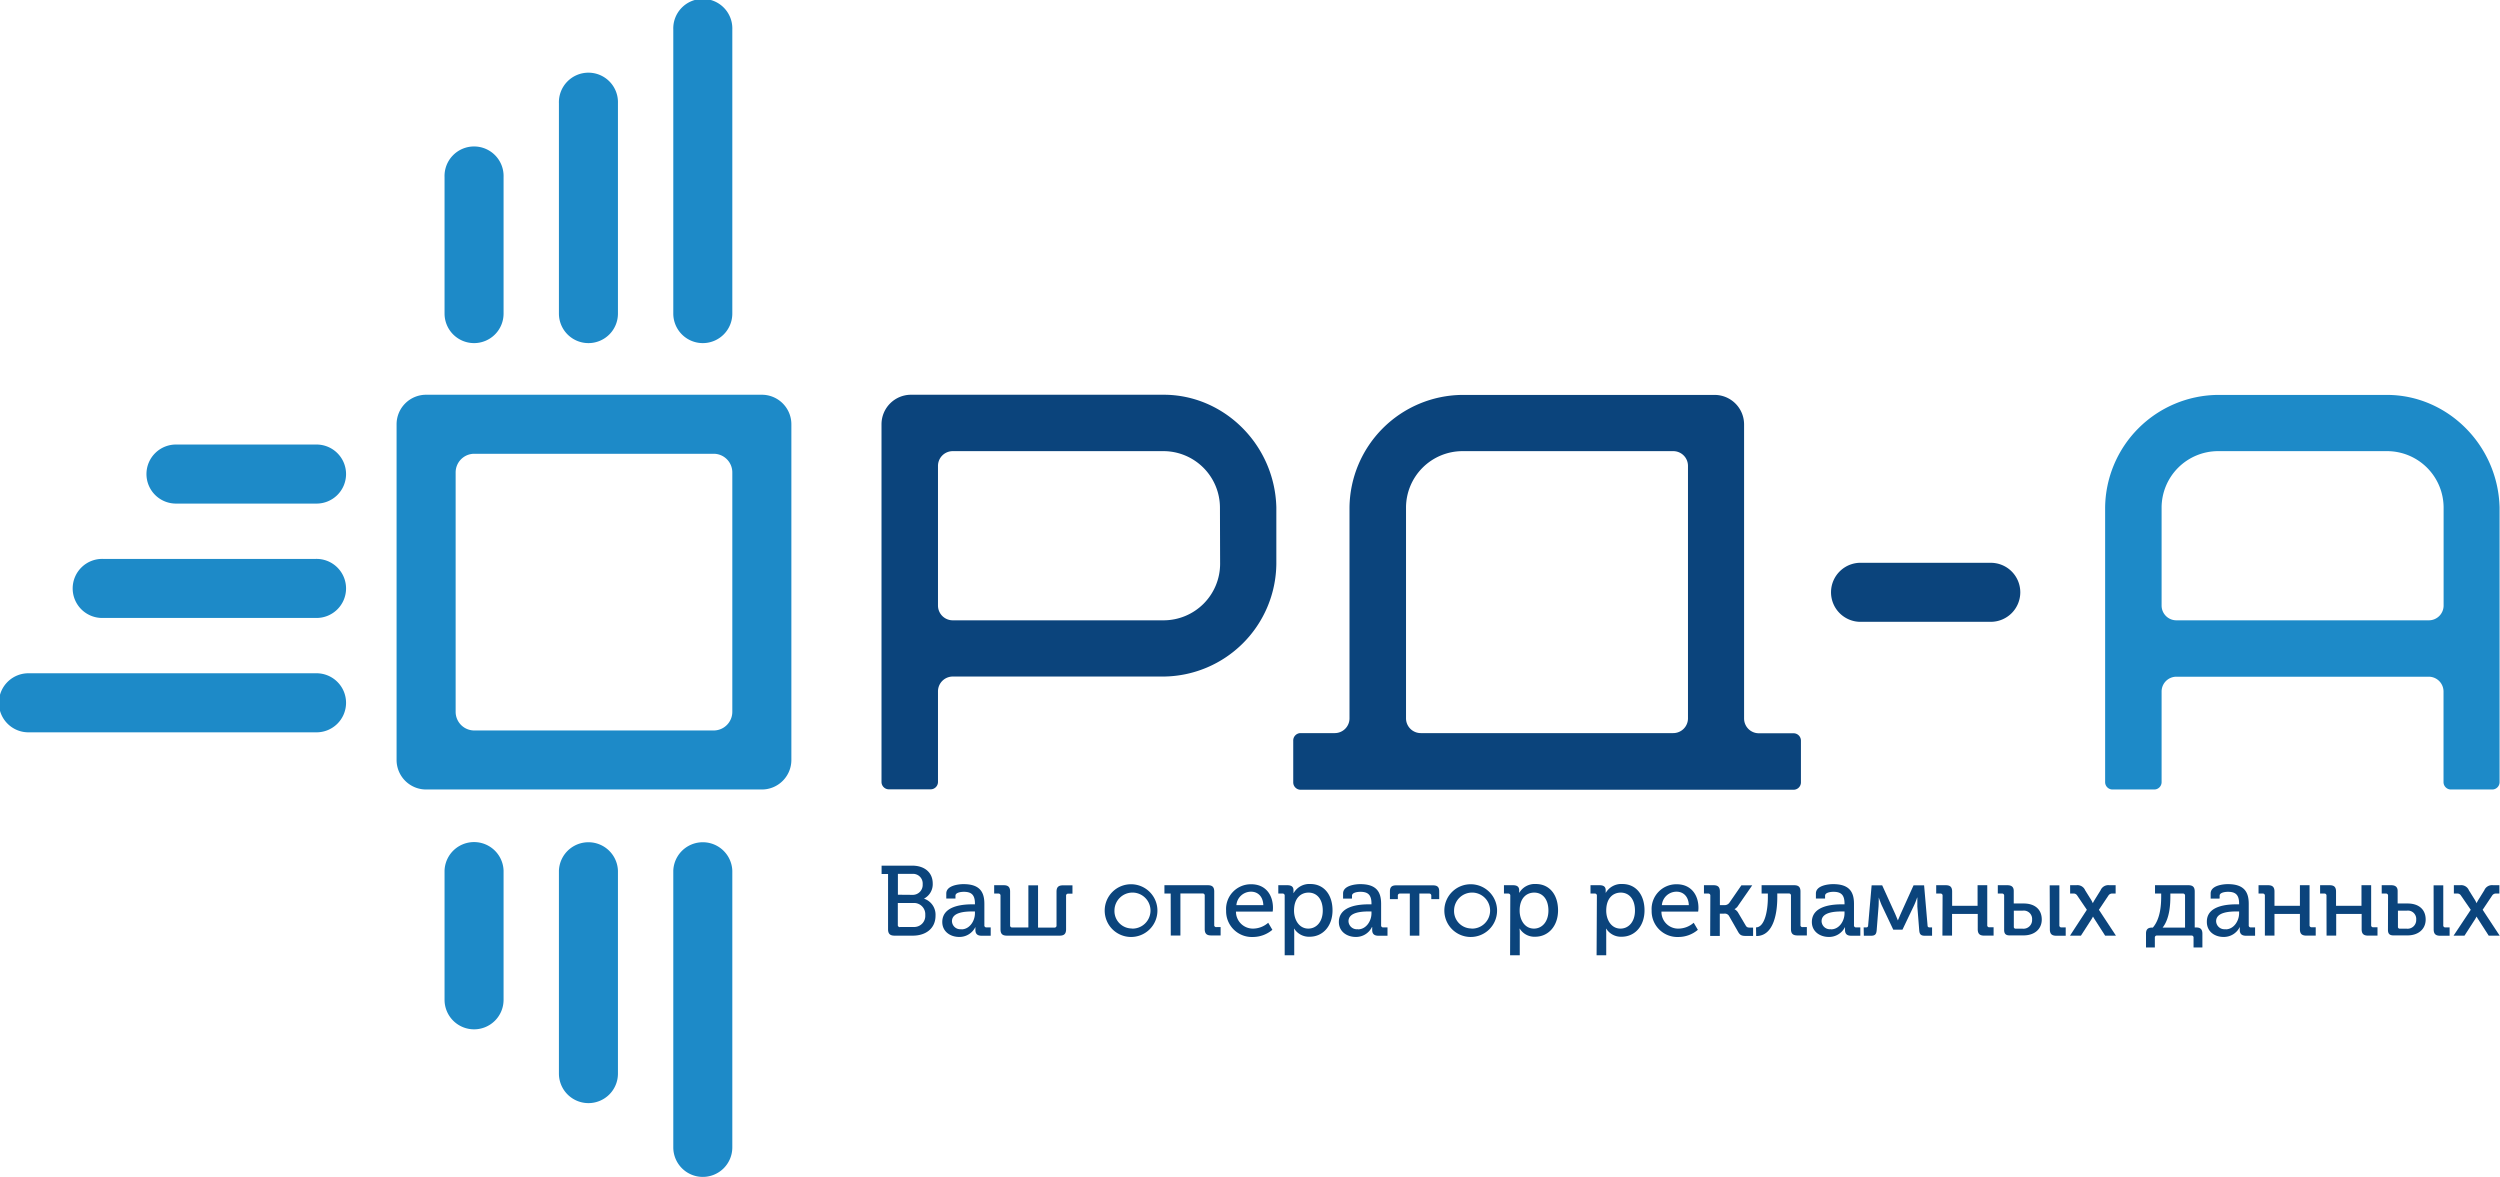 <?xml version="1.0" encoding="UTF-8"?>
<svg xmlns="http://www.w3.org/2000/svg" viewBox="0 0 599.37 282.16">
  <defs>
    <style>.cls-1{fill:#1d8ac8;}.cls-2{fill:#0b447c;}</style>
  </defs>
  <g id="Слой_2" data-name="Слой 2">
    <g id="Слой_1-2" data-name="Слой 1">
      <path class="cls-1" d="M182.65,189.28H102.16a7.08,7.08,0,0,1-7.08-7.07V101.72a7.08,7.08,0,0,1,7.08-7.08h80.49a7.08,7.08,0,0,1,7.08,7.08v80.49A7.08,7.08,0,0,1,182.65,189.28ZM113.7,175.13h57.41a4.47,4.47,0,0,0,4.46-4.47v-57.4a4.47,4.47,0,0,0-4.46-4.47H113.7a4.47,4.47,0,0,0-4.46,4.47v57.4A4.47,4.47,0,0,0,113.7,175.13Z"></path>
      <path class="cls-1" d="M113.66,246.78a7.08,7.08,0,0,1-7.08-7.08v-31a7.08,7.08,0,0,1,14.15,0v31A7.07,7.07,0,0,1,113.66,246.78Z"></path>
      <path class="cls-2" d="M484.36,142a7.08,7.08,0,0,1-7.08,7.08H446.33a7.08,7.08,0,1,1,0-14.15h30.95A7.07,7.07,0,0,1,484.36,142Z"></path>
      <path class="cls-1" d="M113.66,82.26a7.08,7.08,0,0,1-7.08-7.08V42.46a7.08,7.08,0,1,1,14.15,0V75.18A7.07,7.07,0,0,1,113.66,82.26Z"></path>
      <path class="cls-1" d="M141.08,264.47a7.08,7.08,0,0,1-7.08-7.08V208.74a7.08,7.08,0,0,1,14.15,0v48.65A7.07,7.07,0,0,1,141.08,264.47Z"></path>
      <path class="cls-1" d="M141.08,82.26A7.08,7.08,0,0,1,134,75.18V24.77a7.08,7.08,0,1,1,14.15,0V75.18A7.07,7.07,0,0,1,141.08,82.26Z"></path>
      <path class="cls-1" d="M168.5,282.16a7.08,7.08,0,0,1-7.08-7.08V208.74a7.08,7.08,0,0,1,14.15,0v66.34A7.07,7.07,0,0,1,168.5,282.16Z"></path>
      <path class="cls-1" d="M168.5,82.26a7.08,7.08,0,0,1-7.08-7.08V7.08a7.08,7.08,0,1,1,14.15,0v68.1A7.07,7.07,0,0,1,168.5,82.26Z"></path>
      <path class="cls-1" d="M75.62,175.57H7.08a7.08,7.08,0,1,1,0-14.15H75.62a7.08,7.08,0,1,1,0,14.15Z"></path>
      <path class="cls-1" d="M75.62,148.15H24.77a7.08,7.08,0,1,1,0-14.15H75.62a7.08,7.08,0,1,1,0,14.15Z"></path>
      <path class="cls-1" d="M75.62,120.73H42.46a7.08,7.08,0,1,1,0-14.15H75.62a7.08,7.08,0,1,1,0,14.15Z"></path>
      <path class="cls-2" d="M306,135.2a27.3,27.3,0,0,1-27,27H228.42a3.55,3.55,0,0,0-3.54,3.54v21.73a1.77,1.77,0,0,1-1.77,1.77h-10a1.77,1.77,0,0,1-1.77-1.77V101.72a7.08,7.08,0,0,1,7.08-7.08H279c14.46,0,26.63,12,27,27Zm-13.52-13.52A13.56,13.56,0,0,0,279,108.16H228.42a3.54,3.54,0,0,0-3.54,3.54v33.48a3.54,3.54,0,0,0,3.54,3.54H279a13.56,13.56,0,0,0,13.52-13.52Z"></path>
      <path class="cls-2" d="M311.82,175.76H320a3.53,3.53,0,0,0,3.54-3.54V121.68a27.3,27.3,0,0,1,27-27h60.53a7.07,7.07,0,0,1,7.07,7.08v70.5a3.54,3.54,0,0,0,3.54,3.54H430a1.77,1.77,0,0,1,1.77,1.77v10a1.77,1.77,0,0,1-1.77,1.77H311.82a1.77,1.77,0,0,1-1.77-1.77v-10A1.77,1.77,0,0,1,311.82,175.76Zm28.81,0h60.52a3.53,3.53,0,0,0,3.54-3.54V111.7a3.53,3.53,0,0,0-3.54-3.54H350.61a13.56,13.56,0,0,0-13.52,13.52v50.54A3.54,3.54,0,0,0,340.63,175.76Z"></path>
      <path class="cls-1" d="M597.6,189.28h-10a1.77,1.77,0,0,1-1.77-1.77V165.78a3.55,3.55,0,0,0-3.54-3.54H521.78a3.55,3.55,0,0,0-3.54,3.54v21.73a1.77,1.77,0,0,1-1.77,1.77h-10a1.77,1.77,0,0,1-1.77-1.77V121.68a27.3,27.3,0,0,1,27-27h40.57c14.46,0,26.63,12,27,27v65.83A1.77,1.77,0,0,1,597.6,189.28Zm-65.84-81.12a13.56,13.56,0,0,0-13.52,13.52v23.5a3.54,3.54,0,0,0,3.54,3.54h60.53a3.54,3.54,0,0,0,3.54-3.54v-23.5a13.56,13.56,0,0,0-13.52-13.52Z"></path>
      <path class="cls-2" d="M212.91,209.54h-1.55v-2h7.37c2.84,0,4.89,1.57,4.89,4.29a3.9,3.9,0,0,1-2.1,3.62v0a4.05,4.05,0,0,1,2.77,4.08c0,3.17-2.46,4.79-5.42,4.79h-4.41c-1.07,0-1.55-.45-1.55-1.53Zm5.85,5a2.38,2.38,0,0,0,2.45-2.55,2.31,2.31,0,0,0-2.48-2.48h-3.46v5Zm-3,7.7H219a2.66,2.66,0,0,0,2.83-2.86,2.7,2.7,0,0,0-2.83-2.89h-3.75v5.23A.48.48,0,0,0,215.8,222.27Z"></path>
      <path class="cls-2" d="M233.21,216.81h.53v-.17c0-2.07-.81-2.83-2.67-2.83-.58,0-2,.14-2,.93v.69h-2.2v-1.22c0-1.93,3-2.24,4.13-2.24,4,0,5,2,5,4.72v5.13a.46.46,0,0,0,.52.52h1v2h-2.19c-1.07,0-1.48-.52-1.48-1.38,0-.43,0-.72,0-.72h0a4.24,4.24,0,0,1-3.89,2.39c-2.1,0-4.05-1.27-4.05-3.58C225.92,217,231.19,216.81,233.21,216.81Zm-2.72,6c2,0,3.25-2.05,3.25-3.84v-.45h-.62c-1.74,0-4.89.17-4.89,2.34A2,2,0,0,0,230.49,222.77Z"></path>
      <path class="cls-2" d="M239.87,214.76a.47.47,0,0,0-.52-.53h-1v-2h2.29c1.07,0,1.53.45,1.53,1.52v8.08a.47.47,0,0,0,.5.53h3.88V212.26h2.32v10.13h3.93a.47.47,0,0,0,.5-.53v-8.08c0-1.07.45-1.52,1.53-1.52h2.29v2h-1a.47.47,0,0,0-.53.53v8c0,1.08-.45,1.53-1.52,1.53H241.4c-1.1,0-1.53-.45-1.53-1.53Z"></path>
      <path class="cls-2" d="M271.34,212a6.32,6.32,0,1,1-6.49,6.29A6.3,6.3,0,0,1,271.34,212Zm0,10.63a4.32,4.32,0,1,0-4.15-4.34A4.17,4.17,0,0,0,271.34,222.6Z"></path>
      <path class="cls-2" d="M280.67,214.23h-1.5v-2h10.42c1.07,0,1.52.45,1.52,1.52v8a.46.46,0,0,0,.53.52h1v2h-2.28c-1.08,0-1.53-.45-1.53-1.53v-8a.47.47,0,0,0-.53-.53H283v10.09h-2.31Z"></path>
      <path class="cls-2" d="M300,212c3.41,0,5.19,2.53,5.19,5.65a5.75,5.75,0,0,1-.07.91h-8.8a4.06,4.06,0,0,0,4.18,4.07,5.58,5.58,0,0,0,3.55-1.4l1,1.69a7.26,7.26,0,0,1-4.68,1.72,6.17,6.17,0,0,1-6.41-6.32A5.93,5.93,0,0,1,300,212Zm2.88,5c-.07-2.12-1.36-3.22-2.93-3.22a3.52,3.52,0,0,0-3.53,3.22Z"></path>
      <path class="cls-2" d="M308,214.76a.47.47,0,0,0-.53-.53h-1v-2h2.17c1.07,0,1.47.45,1.47,1.21,0,.36,0,.65,0,.65h.05a4.31,4.31,0,0,1,4-2.15c3.26,0,5.31,2.57,5.31,6.32s-2.31,6.32-5.48,6.32a4.18,4.18,0,0,1-3.7-1.93h-.05a10,10,0,0,1,.05,1v5.37H308Zm5.67,7.87c1.89,0,3.46-1.58,3.46-4.32s-1.41-4.31-3.41-4.31c-1.79,0-3.48,1.26-3.48,4.33C310.25,220.48,311.42,222.63,313.68,222.63Z"></path>
      <path class="cls-2" d="M328.28,216.81h.53v-.17c0-2.07-.81-2.83-2.67-2.83-.57,0-2,.14-2,.93v.69H322v-1.22c0-1.93,3-2.24,4.12-2.24,4,0,5,2,5,4.72v5.13a.46.46,0,0,0,.53.52h1v2h-2.19c-1.07,0-1.48-.52-1.48-1.38,0-.43,0-.72,0-.72h-.05a4.24,4.24,0,0,1-3.89,2.39c-2.1,0-4.05-1.27-4.05-3.58C321,217,326.26,216.81,328.28,216.81Zm-2.71,6c2,0,3.24-2.05,3.24-3.84v-.45h-.62c-1.74,0-4.89.17-4.89,2.34A2,2,0,0,0,325.57,222.77Z"></path>
      <path class="cls-2" d="M338,214.23h-2.34a.48.48,0,0,0-.53.53v.81h-1.9v-1.84c0-1.07.45-1.47,1.52-1.47h8.78c1.07,0,1.52.4,1.52,1.47v1.84h-1.9v-.81a.48.48,0,0,0-.53-.53h-2.33v10.09H338Z"></path>
      <path class="cls-2" d="M352.76,212a6.32,6.32,0,1,1-6.48,6.29A6.3,6.3,0,0,1,352.76,212Zm0,10.63a4.32,4.32,0,1,0-4.15-4.34A4.17,4.17,0,0,0,352.76,222.6Z"></path>
      <path class="cls-2" d="M362.09,214.76a.47.47,0,0,0-.52-.53h-1v-2h2.17c1.07,0,1.48.45,1.48,1.21,0,.36,0,.65,0,.65h0a4.31,4.31,0,0,1,4-2.15c3.27,0,5.32,2.57,5.32,6.32s-2.32,6.32-5.49,6.32a4.15,4.15,0,0,1-3.69-1.93h-.05a10,10,0,0,1,.05,1v5.37h-2.32Zm5.68,7.87c1.88,0,3.46-1.58,3.46-4.32s-1.41-4.31-3.41-4.31c-1.79,0-3.49,1.26-3.49,4.33C364.33,220.48,365.5,222.63,367.77,222.63Z"></path>
      <path class="cls-2" d="M382.85,214.76a.47.47,0,0,0-.53-.53h-1v-2h2.17c1.07,0,1.47.45,1.47,1.21,0,.36,0,.65,0,.65h0a4.31,4.31,0,0,1,4-2.15c3.26,0,5.31,2.57,5.31,6.32s-2.31,6.32-5.48,6.32a4.18,4.18,0,0,1-3.7-1.93h-.05a10,10,0,0,1,.05,1v5.37h-2.31Zm5.67,7.87c1.89,0,3.46-1.58,3.46-4.32s-1.41-4.31-3.41-4.31c-1.79,0-3.48,1.26-3.48,4.33C385.09,220.48,386.26,222.63,388.52,222.63Z"></path>
      <path class="cls-2" d="M402,212c3.41,0,5.2,2.53,5.2,5.65a5.75,5.75,0,0,1-.07.91h-8.8a4,4,0,0,0,4.17,4.07,5.63,5.63,0,0,0,3.56-1.4l1,1.69a7.21,7.21,0,0,1-4.67,1.72,6.17,6.17,0,0,1-6.41-6.32A5.93,5.93,0,0,1,402,212Zm2.89,5c-.07-2.12-1.36-3.22-2.93-3.22a3.52,3.52,0,0,0-3.53,3.22Z"></path>
      <path class="cls-2" d="M410.05,214.76a.47.47,0,0,0-.53-.53h-1v-2h2.29c1.08,0,1.53.45,1.53,1.52V217h1a1.4,1.4,0,0,0,1.26-.55l2.89-4.19h2.6l-3.32,4.79a2.33,2.33,0,0,1-.9.9V218a2.12,2.12,0,0,1,.9.91l1.77,3c.24.39.45.48,1.05.48h.71v2h-1.67c-1.12,0-1.5-.19-2-1.12l-2.14-3.74a1.19,1.19,0,0,0-1.17-.48h-1v5.34h-2.31Z"></path>
      <path class="cls-2" d="M421,222.34c2.17-.05,2.84-4.24,2.84-7.18v-.93h-1.5v-2h7.8c1.07,0,1.52.45,1.52,1.52v8a.46.46,0,0,0,.53.52h1v2h-2.26c-1.1,0-1.55-.45-1.55-1.53v-8a.47.47,0,0,0-.52-.53H426.1v1c0,3.05-.62,9.23-5.06,9.2Z"></path>
      <path class="cls-2" d="M441.7,216.81h.52v-.17c0-2.07-.8-2.83-2.66-2.83-.58,0-2,.14-2,.93v.69h-2.2v-1.22c0-1.93,3-2.24,4.13-2.24,4,0,5,2,5,4.72v5.13a.46.46,0,0,0,.52.52h1v2h-2.19c-1.08,0-1.48-.52-1.48-1.38,0-.43,0-.72,0-.72h0a4.24,4.24,0,0,1-3.89,2.39c-2.1,0-4.06-1.27-4.06-3.58C434.4,217,439.67,216.81,441.7,216.81Zm-2.72,6c2,0,3.24-2.05,3.24-3.84v-.45h-.61c-1.75,0-4.89.17-4.89,2.34A2,2,0,0,0,439,222.77Z"></path>
      <path class="cls-2" d="M446.81,222.34h.62c.29,0,.43-.14.45-.45l.84-9.63h2.53l3.14,6.91c.31.72.62,1.5.62,1.5h0l.64-1.5,3.12-6.91h2.53l.83,9.63c0,.31.17.45.46.45h.62v2h-1.77c-1,0-1.24-.45-1.31-1.31l-.45-5.7c0-.74,0-2.15,0-2.15h-.05a17.2,17.2,0,0,1-.71,1.82l-2.81,5.89h-2.2L451.12,217c-.38-.89-.69-1.84-.69-1.84h0s0,1.43-.05,2.17l-.45,5.7c-.08.86-.31,1.31-1.32,1.31h-1.76Z"></path>
      <path class="cls-2" d="M465.73,214.76a.47.47,0,0,0-.53-.53h-1v-2h2.29c1.08,0,1.53.45,1.53,1.52v3.41h6.1v-4.93h2.32v9.56a.46.46,0,0,0,.52.52h1v2h-2.27c-1.07,0-1.53-.45-1.53-1.53v-3.67H468v5.2h-2.31Z"></path>
      <path class="cls-2" d="M480.49,214.76a.47.47,0,0,0-.52-.53h-1v-2h2.29c1.05,0,1.53.45,1.53,1.38v3h2.38c2.77,0,4.34,1.5,4.34,3.84s-1.79,3.81-4.34,3.81H481.8c-.93,0-1.31-.41-1.31-1.31Zm2.77,7.89h1.65a2.07,2.07,0,0,0,2.28-2.17,2,2,0,0,0-2.28-2.15h-2.1v3.85A.42.42,0,0,0,483.26,222.65Zm8.15-10.39h2.32v9.56a.46.46,0,0,0,.52.52h1v2h-2.27c-1.07,0-1.53-.45-1.53-1.53Z"></path>
      <path class="cls-2" d="M500.32,218.12,498,214.69a1,1,0,0,0-1-.46h-.69v-2h1.48a2,2,0,0,1,2.12,1.21l1.46,2.34a6.91,6.91,0,0,1,.38.76h0s.22-.45.41-.76l1.45-2.34a2,2,0,0,1,2.13-1.21h1.48v2h-.7a1.06,1.06,0,0,0-1,.43l-2.31,3.46,4.08,6.2H504.7l-2.52-3.93c-.19-.29-.39-.65-.39-.65h0a6.29,6.29,0,0,1-.36.65l-2.53,3.93h-2.62Z"></path>
      <path class="cls-2" d="M515.94,222.39h.2c1.93-2.24,2-5.84,2-7.61v-.55h-1.48v-2h8c1.07,0,1.52.45,1.52,1.52v8.61h.39c1,0,1.45.48,1.45,1.5v3.29h-2.12v-2.34a.47.47,0,0,0-.5-.52h-8.28a.47.47,0,0,0-.5.52v2.34h-2.12v-3.29C514.49,222.87,514.9,222.39,515.94,222.39Zm7.92,0v-7.63a.47.47,0,0,0-.52-.53h-3v.53c0,1.67-.05,5.34-1.86,7.63Z"></path>
      <path class="cls-2" d="M536.29,216.81h.53v-.17c0-2.07-.81-2.83-2.67-2.83-.58,0-2,.14-2,.93v.69H530v-1.22c0-1.93,3-2.24,4.13-2.24,4,0,5,2,5,4.72v5.13a.46.46,0,0,0,.52.52h1v2h-2.19c-1.07,0-1.48-.52-1.48-1.38,0-.43,0-.72,0-.72h0a4.24,4.24,0,0,1-3.89,2.39c-2.1,0-4-1.27-4-3.58C529,217,534.26,216.81,536.29,216.81Zm-2.72,6c2,0,3.25-2.05,3.25-3.84v-.45h-.62c-1.74,0-4.89.17-4.89,2.34A2,2,0,0,0,533.57,222.77Z"></path>
      <path class="cls-2" d="M543,214.76a.47.47,0,0,0-.52-.53h-1v-2h2.29c1.07,0,1.53.45,1.53,1.52v3.41h6.1v-4.93h2.31v9.56a.47.47,0,0,0,.53.52h.95v2h-2.26c-1.07,0-1.53-.45-1.53-1.53v-3.67h-6.1v5.2H543Z"></path>
      <path class="cls-2" d="M557.77,214.76a.47.47,0,0,0-.53-.53h-1v-2h2.29c1.08,0,1.53.45,1.53,1.52v3.41h6.1v-4.93h2.32v9.56a.46.46,0,0,0,.52.52h1v2h-2.27c-1.07,0-1.53-.45-1.53-1.53v-3.67h-6.1v5.2h-2.31Z"></path>
      <path class="cls-2" d="M572.53,214.76a.47.47,0,0,0-.52-.53h-1v-2h2.29c1,0,1.53.45,1.53,1.38v3h2.38c2.77,0,4.34,1.5,4.34,3.84s-1.79,3.81-4.34,3.81h-3.39c-.93,0-1.31-.41-1.31-1.31Zm2.77,7.89H577a2.07,2.07,0,0,0,2.28-2.17,2,2,0,0,0-2.28-2.15h-2.1v3.85A.42.42,0,0,0,575.3,222.65Zm8.15-10.39h2.32v9.56a.46.46,0,0,0,.52.52h1v2H585c-1.07,0-1.53-.45-1.53-1.53Z"></path>
      <path class="cls-2" d="M592.36,218.12,590,214.69a1,1,0,0,0-1-.46h-.69v-2h1.48a2,2,0,0,1,2.12,1.21l1.46,2.34a6.91,6.91,0,0,1,.38.76h0s.22-.45.41-.76l1.45-2.34a2,2,0,0,1,2.13-1.21h1.48v2h-.7a1.06,1.06,0,0,0-1,.43l-2.31,3.46,4.08,6.2h-2.63l-2.52-3.93c-.19-.29-.39-.65-.39-.65h0a6.29,6.29,0,0,1-.36.65l-2.53,3.93h-2.62Z"></path>
    </g>
  </g>
</svg>
